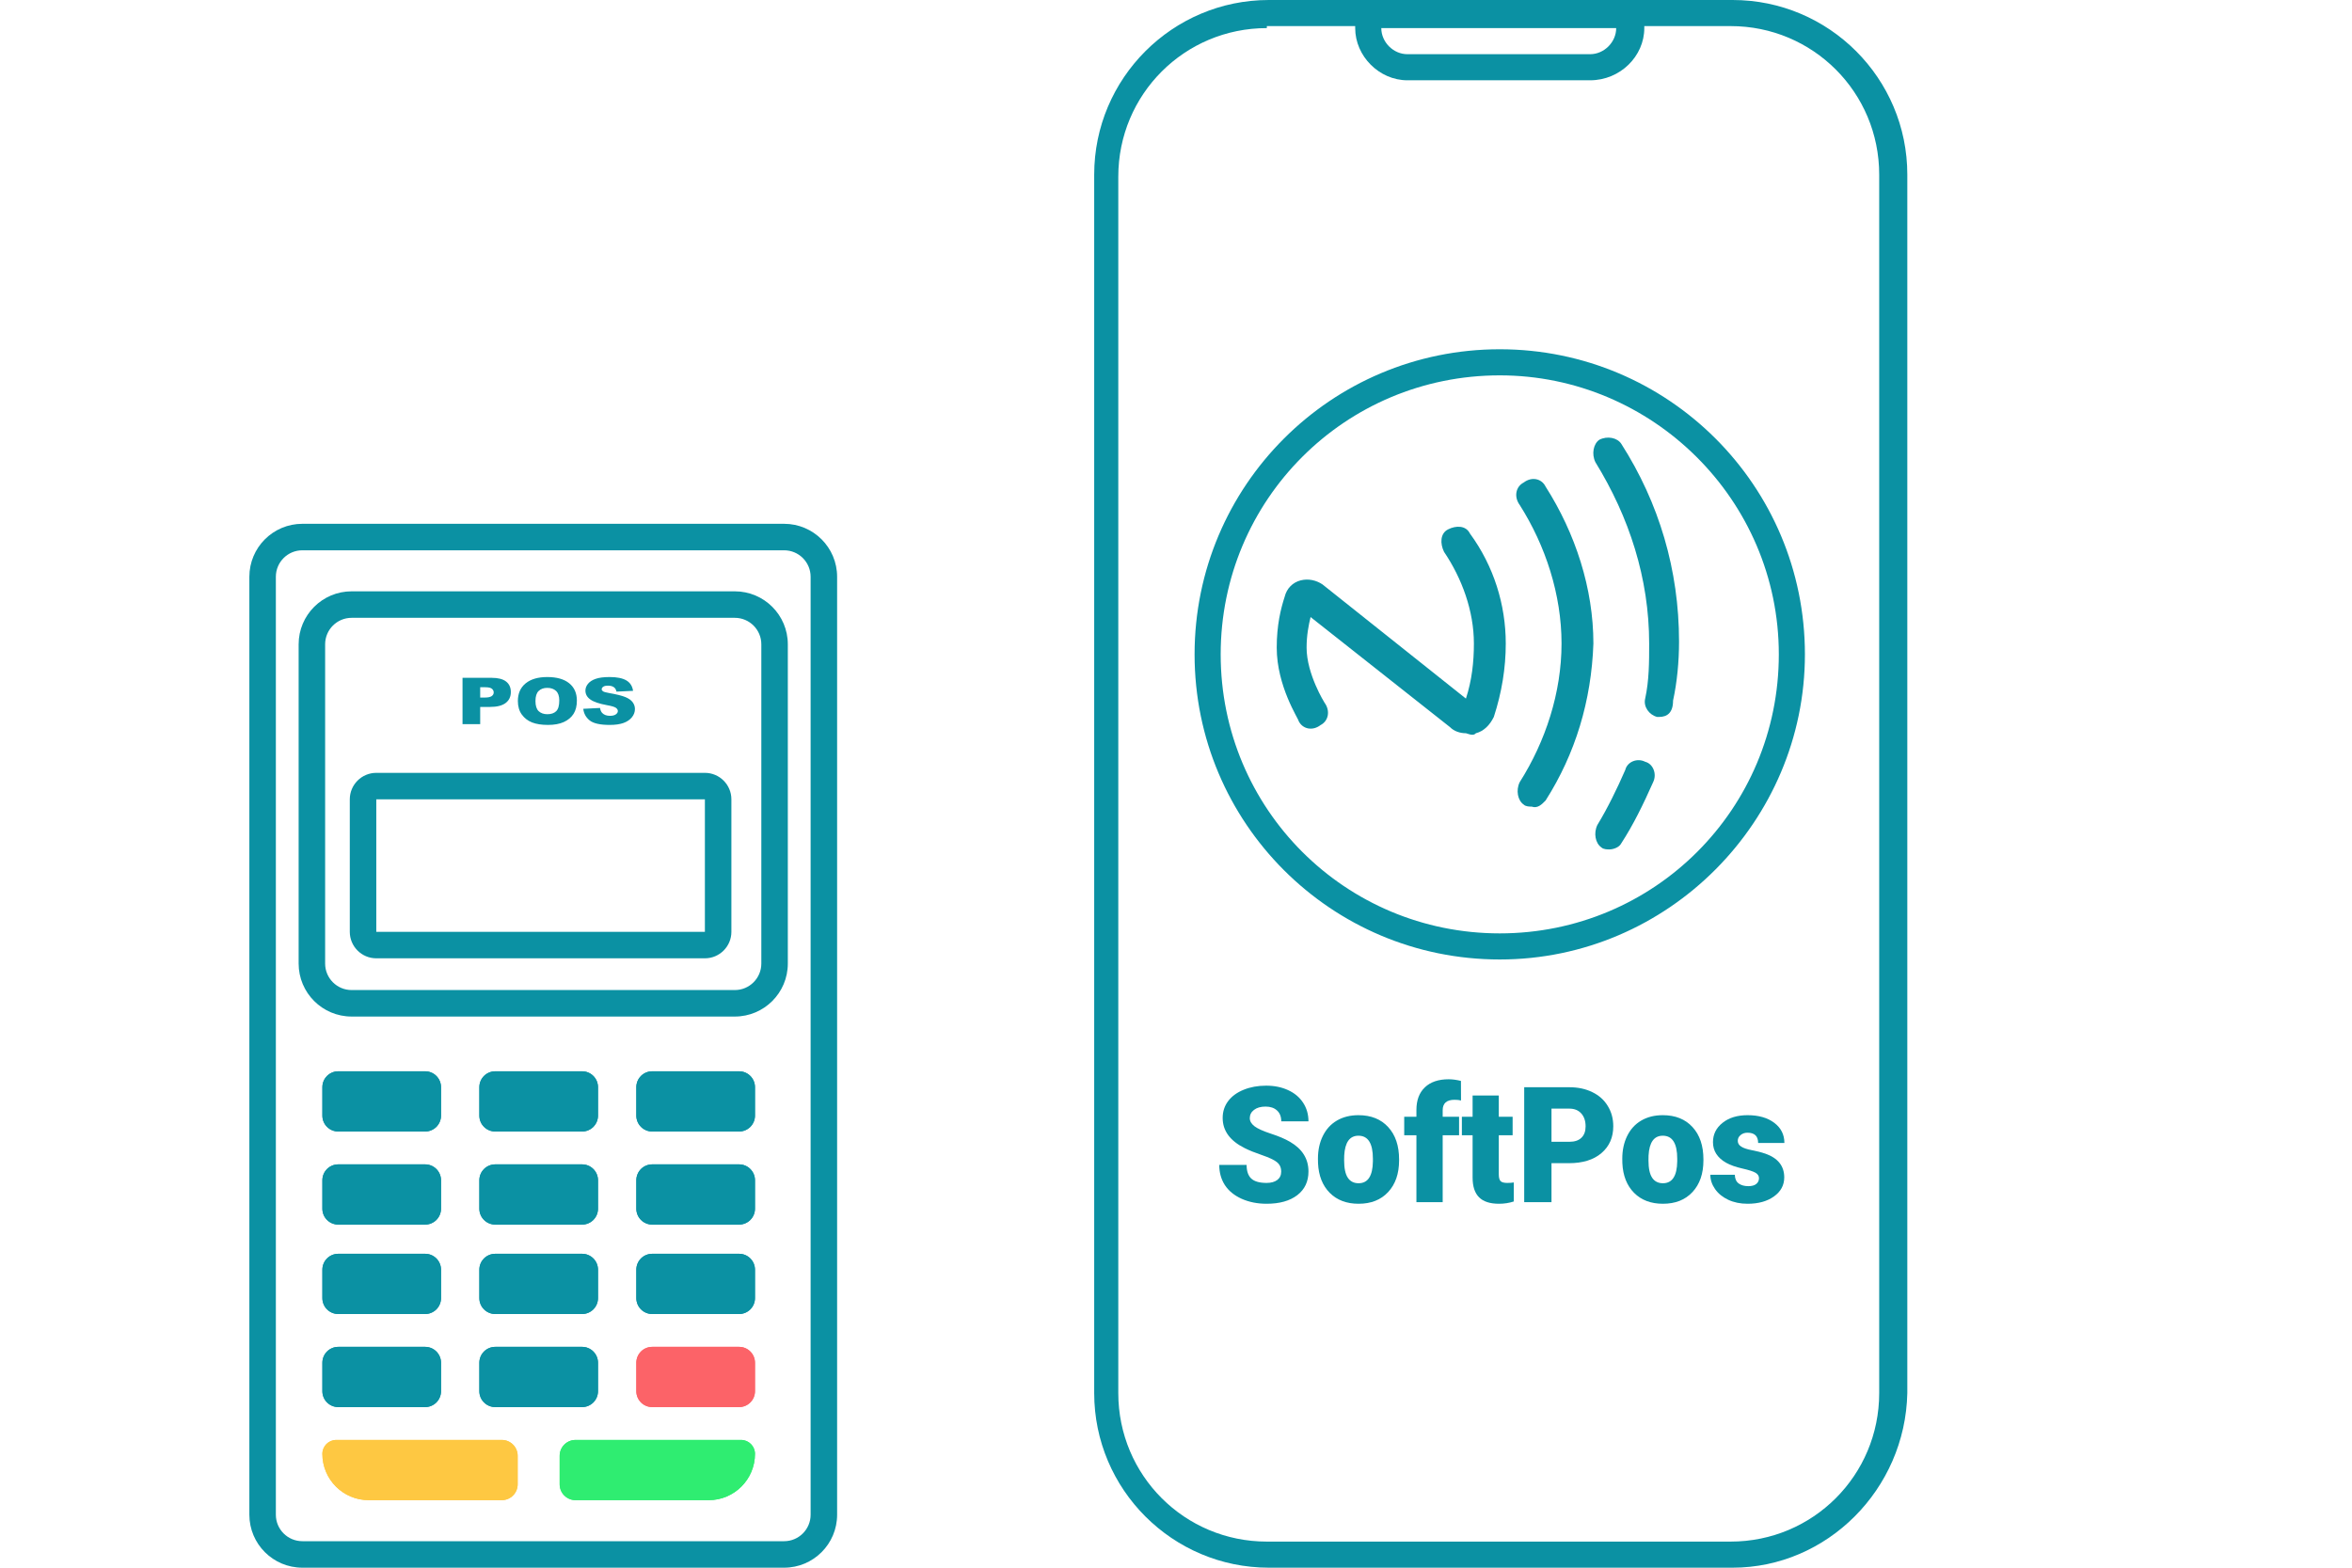 <svg width="300" height="200" viewBox="0 0 300 200" fill="none" xmlns="http://www.w3.org/2000/svg">
<g clip-path="url(#clip0)">
<path fill-rule="evenodd" clip-rule="evenodd" d="M100.015 70.205L38.566 70.205C36.699 70.205 35.186 71.718 35.186 73.585L35.186 193.24C35.186 195.107 36.699 196.62 38.566 196.62L100.015 196.62C101.881 196.62 103.395 195.107 103.395 193.24L103.395 73.585C103.395 71.718 101.881 70.205 100.015 70.205ZM38.566 66.825C34.832 66.825 31.806 69.852 31.806 73.585L31.806 193.24C31.806 196.973 34.832 200 38.566 200L100.015 200C103.748 200 106.775 196.973 106.775 193.24L106.775 73.585C106.775 69.852 103.748 66.825 100.015 66.825L38.566 66.825Z" fill="#0B91A3"/>
<path fill-rule="evenodd" clip-rule="evenodd" d="M93.727 78.82L44.851 78.82C42.984 78.82 41.471 80.333 41.471 82.2L41.471 122.927C41.471 124.794 42.984 126.307 44.851 126.307L93.727 126.307C95.594 126.307 97.108 124.794 97.108 122.927L97.108 82.2C97.108 80.333 95.594 78.82 93.727 78.82ZM44.851 75.439C41.117 75.439 38.091 78.466 38.091 82.2L38.091 122.927C38.091 126.661 41.117 129.687 44.851 129.687L93.727 129.687C97.461 129.687 100.488 126.661 100.488 122.927L100.488 82.2C100.488 78.466 97.461 75.439 93.727 75.439L44.851 75.439Z" fill="#0B91A3"/>
<path fill-rule="evenodd" clip-rule="evenodd" d="M89.909 101.978L47.996 101.978L47.996 118.878L89.909 118.878L89.909 101.978ZM47.996 98.598C46.13 98.598 44.616 100.111 44.616 101.978L44.616 118.878C44.616 120.745 46.13 122.258 47.996 122.258L89.909 122.258C91.776 122.258 93.289 120.745 93.289 118.878L93.289 101.978C93.289 100.111 91.776 98.598 89.909 98.598L47.996 98.598Z" fill="#0B91A3"/>
<path d="M41.119 138.7C41.119 137.58 42.027 136.672 43.147 136.672L54.225 136.672C55.345 136.672 56.253 137.58 56.253 138.7L56.253 142.327C56.253 143.447 55.345 144.355 54.225 144.355L43.147 144.355C42.027 144.355 41.119 143.447 41.119 142.327L41.119 138.7Z" fill="#0B91A3"/>
<path fill-rule="evenodd" clip-rule="evenodd" d="M44.499 140.052V140.975L52.873 140.975V140.052L44.499 140.052ZM43.147 136.672C42.027 136.672 41.119 137.58 41.119 138.7L41.119 142.327C41.119 143.447 42.027 144.355 43.147 144.355L54.225 144.355C55.345 144.355 56.253 143.447 56.253 142.327L56.253 138.7C56.253 137.58 55.345 136.672 54.225 136.672L43.147 136.672Z" fill="#0B91A3"/>
<path d="M61.142 138.7C61.142 137.58 62.05 136.672 63.17 136.672L74.247 136.672C75.367 136.672 76.275 137.58 76.275 138.7L76.275 142.327C76.275 143.447 75.367 144.355 74.247 144.355L63.17 144.355C62.05 144.355 61.142 143.447 61.142 142.327L61.142 138.7Z" fill="#0B91A3"/>
<path fill-rule="evenodd" clip-rule="evenodd" d="M64.522 140.052L64.522 140.975L72.895 140.975V140.052L64.522 140.052ZM63.17 136.672C62.05 136.672 61.142 137.58 61.142 138.7L61.142 142.327C61.142 143.447 62.05 144.355 63.17 144.355L74.247 144.355C75.367 144.355 76.275 143.447 76.275 142.327L76.275 138.7C76.275 137.58 75.367 136.672 74.247 136.672L63.17 136.672Z" fill="#0B91A3"/>
<path d="M81.164 138.7C81.164 137.58 82.072 136.672 83.192 136.672L94.269 136.672C95.39 136.672 96.298 137.58 96.298 138.7L96.298 142.327C96.298 143.447 95.39 144.355 94.269 144.355L83.192 144.355C82.072 144.355 81.164 143.447 81.164 142.327L81.164 138.7Z" fill="#0B91A3"/>
<path fill-rule="evenodd" clip-rule="evenodd" d="M84.544 140.052L84.544 140.975L92.918 140.975V140.052L84.544 140.052ZM83.192 136.672C82.072 136.672 81.164 137.58 81.164 138.7L81.164 142.327C81.164 143.447 82.072 144.355 83.192 144.355L94.269 144.355C95.39 144.355 96.298 143.447 96.298 142.327L96.298 138.7C96.298 137.58 95.39 136.672 94.269 136.672L83.192 136.672Z" fill="#0B91A3"/>
<path d="M41.119 150.574C41.119 149.454 42.027 148.546 43.147 148.546L54.225 148.546C55.345 148.546 56.253 149.454 56.253 150.574L56.253 154.201C56.253 155.321 55.345 156.229 54.225 156.229L43.147 156.229C42.027 156.229 41.119 155.321 41.119 154.201L41.119 150.574Z" fill="#0B91A3"/>
<path fill-rule="evenodd" clip-rule="evenodd" d="M44.499 151.926V152.849L52.873 152.849V151.926L44.499 151.926ZM43.147 148.546C42.027 148.546 41.119 149.454 41.119 150.574L41.119 154.201C41.119 155.321 42.027 156.229 43.147 156.229L54.225 156.229C55.345 156.229 56.253 155.321 56.253 154.201L56.253 150.574C56.253 149.454 55.345 148.546 54.225 148.546L43.147 148.546Z" fill="#0B91A3"/>
<path d="M61.142 150.574C61.142 149.454 62.05 148.546 63.17 148.546L74.247 148.546C75.367 148.546 76.275 149.454 76.275 150.574L76.275 154.201C76.275 155.321 75.367 156.229 74.247 156.229L63.17 156.229C62.05 156.229 61.142 155.321 61.142 154.201L61.142 150.574Z" fill="#0B91A3"/>
<path fill-rule="evenodd" clip-rule="evenodd" d="M64.522 151.926L64.522 152.849L72.895 152.849V151.926L64.522 151.926ZM63.17 148.546C62.05 148.546 61.142 149.454 61.142 150.574L61.142 154.201C61.142 155.321 62.05 156.229 63.17 156.229L74.247 156.229C75.367 156.229 76.275 155.321 76.275 154.201L76.275 150.574C76.275 149.454 75.367 148.546 74.247 148.546L63.17 148.546Z" fill="#0B91A3"/>
<path d="M81.164 150.574C81.164 149.454 82.072 148.546 83.192 148.546L94.269 148.546C95.39 148.546 96.298 149.454 96.298 150.574L96.298 154.201C96.298 155.321 95.39 156.229 94.269 156.229L83.192 156.229C82.072 156.229 81.164 155.321 81.164 154.201L81.164 150.574Z" fill="#0B91A3"/>
<path fill-rule="evenodd" clip-rule="evenodd" d="M84.544 151.926L84.544 152.849L92.918 152.849V151.926L84.544 151.926ZM83.192 148.546C82.072 148.546 81.164 149.454 81.164 150.574L81.164 154.201C81.164 155.321 82.072 156.229 83.192 156.229L94.269 156.229C95.39 156.229 96.298 155.321 96.298 154.201L96.298 150.574C96.298 149.454 95.39 148.546 94.269 148.546L83.192 148.546Z" fill="#0B91A3"/>
<path d="M41.119 161.982C41.119 160.862 42.027 159.954 43.147 159.954L54.225 159.954C55.345 159.954 56.253 160.862 56.253 161.982L56.253 165.61C56.253 166.73 55.345 167.638 54.225 167.638L43.147 167.638C42.027 167.638 41.119 166.73 41.119 165.61L41.119 161.982Z" fill="#0B91A3"/>
<path fill-rule="evenodd" clip-rule="evenodd" d="M44.499 163.334V164.257L52.873 164.257V163.334L44.499 163.334ZM43.147 159.954C42.027 159.954 41.119 160.862 41.119 161.982L41.119 165.609C41.119 166.729 42.027 167.637 43.147 167.637L54.225 167.637C55.345 167.637 56.253 166.729 56.253 165.609L56.253 161.982C56.253 160.862 55.345 159.954 54.225 159.954L43.147 159.954Z" fill="#0B91A3"/>
<path d="M61.142 161.982C61.142 160.862 62.05 159.954 63.17 159.954L74.247 159.954C75.367 159.954 76.275 160.862 76.275 161.982L76.275 165.61C76.275 166.73 75.367 167.638 74.247 167.638L63.17 167.638C62.05 167.638 61.142 166.73 61.142 165.61L61.142 161.982Z" fill="#0B91A3"/>
<path fill-rule="evenodd" clip-rule="evenodd" d="M64.522 163.334L64.522 164.257L72.895 164.257V163.334L64.522 163.334ZM63.17 159.954C62.05 159.954 61.142 160.862 61.142 161.982L61.142 165.609C61.142 166.729 62.05 167.637 63.17 167.637L74.247 167.637C75.367 167.637 76.275 166.729 76.275 165.609L76.275 161.982C76.275 160.862 75.367 159.954 74.247 159.954L63.17 159.954Z" fill="#0B91A3"/>
<path d="M81.164 161.982C81.164 160.862 82.072 159.954 83.192 159.954L94.269 159.954C95.39 159.954 96.298 160.862 96.298 161.982L96.298 165.61C96.298 166.73 95.39 167.638 94.269 167.638L83.192 167.638C82.072 167.638 81.164 166.73 81.164 165.61L81.164 161.982Z" fill="#0B91A3"/>
<path fill-rule="evenodd" clip-rule="evenodd" d="M84.544 163.334L84.544 164.258L92.918 164.258V163.334L84.544 163.334ZM83.192 159.954C82.072 159.954 81.164 160.862 81.164 161.982L81.164 165.61C81.164 166.73 82.072 167.638 83.192 167.638L94.269 167.638C95.39 167.638 96.298 166.73 96.298 165.61L96.298 161.982C96.298 160.862 95.39 159.954 94.269 159.954L83.192 159.954Z" fill="#0B91A3"/>
<path d="M41.119 173.856C41.119 172.736 42.027 171.828 43.147 171.828L54.225 171.828C55.345 171.828 56.253 172.736 56.253 173.856L56.253 177.483C56.253 178.604 55.345 179.512 54.225 179.512L43.147 179.512C42.027 179.512 41.119 178.604 41.119 177.483L41.119 173.856Z" fill="#0B91A3"/>
<path fill-rule="evenodd" clip-rule="evenodd" d="M44.499 175.208V176.131L52.873 176.131V175.208L44.499 175.208ZM43.147 171.828C42.027 171.828 41.119 172.736 41.119 173.856L41.119 177.483C41.119 178.604 42.027 179.512 43.147 179.512L54.225 179.512C55.345 179.512 56.253 178.604 56.253 177.483L56.253 173.856C56.253 172.736 55.345 171.828 54.225 171.828L43.147 171.828Z" fill="#0B91A3"/>
<path d="M61.142 173.856C61.142 172.736 62.05 171.828 63.17 171.828L74.247 171.828C75.367 171.828 76.275 172.736 76.275 173.856L76.275 177.483C76.275 178.604 75.367 179.512 74.247 179.512L63.17 179.512C62.05 179.512 61.142 178.604 61.142 177.483L61.142 173.856Z" fill="#0B91A3"/>
<path fill-rule="evenodd" clip-rule="evenodd" d="M64.522 175.208L64.522 176.131L72.895 176.131V175.208L64.522 175.208ZM63.17 171.828C62.05 171.828 61.142 172.736 61.142 173.856L61.142 177.483C61.142 178.604 62.05 179.512 63.17 179.512L74.247 179.512C75.367 179.512 76.275 178.604 76.275 177.483L76.275 173.856C76.275 172.736 75.367 171.828 74.247 171.828L63.17 171.828Z" fill="#0B91A3"/>
<path d="M81.164 173.856C81.164 172.736 82.072 171.828 83.192 171.828L94.269 171.828C95.39 171.828 96.298 172.736 96.298 173.856L96.298 177.484C96.298 178.604 95.39 179.512 94.269 179.512L83.192 179.512C82.072 179.512 81.164 178.604 81.164 177.484L81.164 173.856Z" fill="#FC6368"/>
<path fill-rule="evenodd" clip-rule="evenodd" d="M84.544 175.208L84.544 176.131L92.918 176.131V175.208L84.544 175.208ZM83.192 171.828C82.072 171.828 81.164 172.736 81.164 173.856L81.164 177.484C81.164 178.604 82.072 179.512 83.192 179.512L94.269 179.512C95.39 179.512 96.298 178.604 96.298 177.484L96.298 173.856C96.298 172.736 95.39 171.828 94.269 171.828L83.192 171.828Z" fill="#FC6368"/>
<path d="M71.386 185.73C71.386 184.61 72.294 183.702 73.414 183.702L94.525 183.702C95.504 183.702 96.298 184.496 96.298 185.475C96.298 188.739 93.652 191.386 90.388 191.386L73.414 191.386C72.294 191.386 71.386 190.478 71.386 189.357L71.386 185.73Z" fill="#2FED71"/>
<path fill-rule="evenodd" clip-rule="evenodd" d="M74.766 187.082L74.766 188.005L90.388 188.005C91.175 188.005 91.878 187.646 92.342 187.082L74.766 187.082ZM73.414 183.702C72.294 183.702 71.386 184.61 71.386 185.73L71.386 189.357C71.386 190.478 72.294 191.386 73.414 191.386L90.388 191.386C93.652 191.386 96.298 188.739 96.298 185.475C96.298 184.496 95.504 183.702 94.525 183.702L73.414 183.702Z" fill="#2FED71"/>
<path d="M66.03 185.73C66.03 184.61 65.122 183.702 64.002 183.702L42.891 183.702C41.912 183.702 41.118 184.496 41.118 185.475C41.118 188.739 43.764 191.386 47.028 191.386L64.002 191.386C65.122 191.386 66.03 190.478 66.03 189.357L66.03 185.73Z" fill="#FEC842"/>
<path fill-rule="evenodd" clip-rule="evenodd" d="M62.65 187.082V188.005L47.028 188.005C46.241 188.005 45.538 187.646 45.074 187.082L62.65 187.082ZM64.002 183.702C65.122 183.702 66.03 184.61 66.03 185.73L66.03 189.357C66.03 190.478 65.122 191.386 64.002 191.386L47.028 191.386C43.764 191.386 41.118 188.739 41.118 185.475C41.118 184.496 41.912 183.702 42.891 183.702L64.002 183.702Z" fill="#FEC842"/>
<path d="M58.995 86.474H62.726C63.538 86.474 64.146 86.632 64.549 86.946C64.955 87.26 65.158 87.707 65.158 88.288C65.158 88.884 64.937 89.35 64.494 89.686C64.055 90.022 63.383 90.19 62.478 90.19H61.249V92.382H58.995L58.995 86.474ZM61.249 88.993H61.799C62.232 88.993 62.536 88.932 62.711 88.811C62.886 88.688 62.973 88.531 62.973 88.34C62.973 88.155 62.898 87.998 62.745 87.869C62.594 87.74 62.308 87.675 61.888 87.675H61.249L61.249 88.993Z" fill="#0B91A3"/>
<path d="M66.055 89.432C66.055 88.468 66.385 87.717 67.046 87.18C67.707 86.642 68.626 86.374 69.805 86.374C71.014 86.374 71.946 86.638 72.6 87.167C73.254 87.694 73.581 88.433 73.581 89.384C73.581 90.074 73.437 90.641 73.15 91.084C72.866 91.525 72.453 91.869 71.911 92.116C71.373 92.36 70.701 92.483 69.895 92.483C69.076 92.483 68.397 92.376 67.858 92.164C67.323 91.952 66.889 91.616 66.555 91.157C66.222 90.697 66.055 90.123 66.055 89.432ZM68.299 89.44C68.299 90.037 68.435 90.465 68.706 90.726C68.98 90.986 69.351 91.117 69.82 91.117C70.302 91.117 70.676 90.989 70.94 90.734C71.204 90.478 71.336 90.02 71.336 89.359C71.336 88.803 71.198 88.398 70.92 88.143C70.646 87.885 70.273 87.756 69.8 87.756C69.348 87.756 68.985 87.886 68.71 88.147C68.436 88.407 68.299 88.838 68.299 89.44Z" fill="#0B91A3"/>
<path d="M74.398 90.427L76.533 90.319C76.58 90.601 76.674 90.816 76.816 90.963C77.047 91.202 77.377 91.322 77.807 91.322C78.127 91.322 78.373 91.261 78.545 91.141C78.72 91.017 78.807 90.875 78.807 90.713C78.807 90.56 78.725 90.423 78.56 90.302C78.395 90.182 78.011 90.067 77.41 89.96C76.426 89.78 75.724 89.541 75.305 89.243C74.882 88.945 74.671 88.564 74.671 88.102C74.671 87.799 74.778 87.513 74.993 87.244C75.211 86.973 75.536 86.76 75.969 86.607C76.405 86.451 77.001 86.374 77.757 86.374C78.685 86.374 79.392 86.515 79.878 86.797C80.366 87.076 80.657 87.522 80.749 88.135L78.634 88.235C78.578 87.969 78.459 87.776 78.277 87.655C78.099 87.534 77.851 87.474 77.534 87.474C77.273 87.474 77.077 87.519 76.945 87.611C76.812 87.699 76.746 87.808 76.746 87.937C76.746 88.031 76.801 88.116 76.91 88.191C77.016 88.269 77.267 88.341 77.663 88.409C78.644 88.581 79.346 88.755 79.769 88.932C80.195 89.107 80.504 89.325 80.695 89.585C80.89 89.846 80.987 90.137 80.987 90.46C80.987 90.838 80.859 91.188 80.601 91.507C80.343 91.827 79.983 92.07 79.521 92.237C79.058 92.401 78.475 92.483 77.772 92.483C76.537 92.483 75.681 92.289 75.206 91.902C74.73 91.515 74.461 91.024 74.398 90.427Z" fill="#0B91A3"/>
<path d="M221 200H161.846C149.554 200 139.566 190.013 139.566 177.721V22.279C139.566 9.987 149.554 0 161.846 0H221C233.292 0 243.28 9.987 243.28 22.279V177.721C243.024 190.013 233.036 200 221 200ZM161.589 3.585C151.09 3.585 142.639 12.036 142.639 22.535V177.721C142.639 188.22 151.09 196.671 161.589 196.671H220.744C231.244 196.671 239.694 188.22 239.694 177.721V22.279C239.694 11.78 231.244 3.329 220.744 3.329H161.589V3.585Z" fill="#0B91A3"/>
<path d="M202.818 10.243H179.515C175.929 10.243 172.856 7.17 172.856 3.585V0.256H209.732V3.585C209.732 7.17 206.659 10.243 202.818 10.243ZM176.186 3.585C176.186 5.377 177.722 6.914 179.515 6.914H202.818C204.611 6.914 206.147 5.377 206.147 3.585H176.186Z" fill="#0B91A3"/>
<path d="M191.295 122.407C169.784 122.407 152.37 104.993 152.37 83.483C152.37 61.972 169.784 44.558 191.295 44.558C212.805 44.558 230.219 61.972 230.219 83.483C230.219 104.737 212.805 122.407 191.295 122.407ZM191.295 47.887C171.576 47.887 155.699 63.764 155.699 83.483C155.699 103.201 171.576 119.078 191.295 119.078C211.013 119.078 226.89 103.201 226.89 83.483C226.89 63.764 210.757 47.887 191.295 47.887Z" fill="#0B91A3"/>
<path d="M211.622 91.464H211.368C210.352 91.204 209.59 90.164 209.844 89.124C210.352 86.783 210.352 84.443 210.352 82.103C210.352 73.782 207.812 65.981 203.493 58.96C202.985 57.92 203.239 56.62 204.001 56.099C205.018 55.579 206.288 55.839 206.796 56.62C211.622 64.16 214.163 72.742 214.163 81.843C214.163 84.443 213.909 87.043 213.401 89.383C213.401 90.944 212.639 91.464 211.622 91.464ZM206.796 107.586C208.32 105.245 209.59 102.645 210.86 99.785C211.368 98.745 210.86 97.445 209.844 97.184C208.828 96.664 207.558 97.184 207.304 98.225C206.288 100.565 205.018 103.165 203.747 105.245C203.239 106.286 203.493 107.586 204.255 108.106C204.509 108.366 205.018 108.366 205.272 108.366C205.78 108.366 206.542 108.106 206.796 107.586ZM197.142 102.125C200.953 96.144 202.985 89.383 203.239 82.103C203.239 75.082 200.953 68.061 197.142 62.08C196.634 61.04 195.364 60.78 194.348 61.56C193.332 62.08 193.078 63.38 193.84 64.42C197.142 69.621 199.175 75.862 199.175 82.103C199.175 88.343 197.142 94.584 193.84 99.785C193.332 100.825 193.586 102.125 194.348 102.645C194.602 102.905 195.11 102.905 195.364 102.905C196.126 103.165 196.634 102.645 197.142 102.125ZM188.251 93.544C189.267 93.284 190.029 92.504 190.538 91.464C191.554 88.343 192.062 85.223 192.062 82.103C192.062 77.162 190.538 72.221 187.489 68.061C186.981 67.021 185.711 67.021 184.695 67.541C183.679 68.061 183.679 69.361 184.187 70.401C186.473 73.782 187.997 77.942 187.997 82.103C187.997 84.443 187.743 86.783 186.981 89.124L168.69 74.562C167.928 74.042 166.912 73.782 165.896 74.042C164.88 74.302 164.118 75.082 163.864 76.122C163.356 77.682 162.848 79.762 162.848 82.623C162.848 87.563 165.642 91.724 165.642 91.984C166.15 93.024 167.42 93.284 168.436 92.504C169.453 91.984 169.707 90.684 168.944 89.644C168.944 89.644 166.658 86.003 166.658 82.623C166.658 81.062 166.912 79.762 167.166 78.722L184.949 92.764C185.457 93.284 186.219 93.544 186.981 93.544C187.743 93.804 187.997 93.804 188.251 93.544Z" fill="#0B91A3"/>
<path d="M163.417 149.473C163.417 148.956 163.235 148.553 162.872 148.264C162.515 147.975 161.884 147.677 160.979 147.368C160.073 147.059 159.333 146.76 158.758 146.471C156.888 145.538 155.953 144.256 155.953 142.624C155.953 141.811 156.184 141.096 156.647 140.479C157.116 139.854 157.777 139.371 158.629 139.028C159.482 138.679 160.44 138.505 161.504 138.505C162.541 138.505 163.47 138.693 164.289 139.069C165.115 139.445 165.756 139.982 166.212 140.68C166.668 141.372 166.896 142.164 166.896 143.057H163.427C163.427 142.459 163.245 141.996 162.882 141.667C162.525 141.338 162.039 141.174 161.425 141.174C160.803 141.174 160.311 141.315 159.948 141.597C159.591 141.872 159.412 142.224 159.412 142.654C159.412 143.03 159.611 143.373 160.007 143.681C160.404 143.984 161.101 144.299 162.099 144.628C163.097 144.951 163.916 145.3 164.557 145.676C166.117 146.589 166.896 147.848 166.896 149.453C166.896 150.735 166.421 151.742 165.469 152.474C164.517 153.206 163.212 153.572 161.553 153.572C160.384 153.572 159.323 153.36 158.371 152.937C157.426 152.508 156.713 151.924 156.23 151.185C155.755 150.44 155.517 149.584 155.517 148.617H159.006C159.006 149.402 159.204 149.983 159.601 150.359C160.004 150.728 160.655 150.913 161.553 150.913C162.128 150.913 162.581 150.789 162.912 150.54C163.249 150.285 163.417 149.929 163.417 149.473Z" fill="#0B91A3"/>
<path d="M168.106 147.821C168.106 146.733 168.314 145.766 168.73 144.92C169.147 144.068 169.745 143.413 170.525 142.956C171.304 142.5 172.22 142.271 173.27 142.271C174.876 142.271 176.142 142.778 177.067 143.792C177.992 144.799 178.455 146.173 178.455 147.912V148.032C178.455 149.731 177.989 151.081 177.057 152.081C176.132 153.075 174.876 153.572 173.29 153.572C171.764 153.572 170.538 153.109 169.613 152.182C168.687 151.249 168.188 149.986 168.116 148.395L168.106 147.821ZM171.446 148.032C171.446 149.04 171.602 149.778 171.912 150.248C172.223 150.718 172.682 150.953 173.29 150.953C174.48 150.953 175.088 150.023 175.114 148.163V147.821C175.114 145.867 174.5 144.89 173.27 144.89C172.154 144.89 171.549 145.733 171.456 147.418L171.446 148.032Z" fill="#0B91A3"/>
<path d="M180.665 153.371V144.83H179.109V142.473H180.665V141.607C180.665 140.364 181.025 139.401 181.746 138.716C182.466 138.031 183.477 137.689 184.779 137.689C185.255 137.689 185.777 137.759 186.345 137.9L186.355 140.398C186.15 140.338 185.876 140.307 185.532 140.307C184.521 140.307 184.016 140.751 184.016 141.637V142.473H186.107V144.83H184.016V153.371H180.665Z" fill="#0B91A3"/>
<path d="M191.173 139.764V142.473H192.937V144.83H191.173V149.815C191.173 150.225 191.245 150.51 191.391 150.671C191.536 150.832 191.824 150.913 192.253 150.913C192.584 150.913 192.861 150.893 193.086 150.853V153.28C192.485 153.475 191.857 153.572 191.203 153.572C190.053 153.572 189.203 153.297 188.655 152.746C188.106 152.196 187.832 151.36 187.832 150.238V144.83H186.464V142.473H187.832V139.764H191.173Z" fill="#0B91A3"/>
<path d="M197.894 148.395V153.371H194.414V138.706H200.174C201.277 138.706 202.252 138.914 203.098 139.33C203.95 139.74 204.608 140.328 205.07 141.093C205.54 141.852 205.774 142.715 205.774 143.681C205.774 145.112 205.269 146.256 204.258 147.116C203.253 147.969 201.872 148.395 200.114 148.395H197.894ZM197.894 145.666H200.174C200.848 145.666 201.36 145.494 201.71 145.152C202.067 144.81 202.245 144.326 202.245 143.702C202.245 143.017 202.064 142.469 201.7 142.06C201.337 141.65 200.841 141.442 200.213 141.435H197.894V145.666Z" fill="#0B91A3"/>
<path d="M206.924 147.821C206.924 146.733 207.132 145.766 207.549 144.92C207.965 144.068 208.563 143.413 209.343 142.956C210.123 142.5 211.038 142.271 212.089 142.271C213.695 142.271 214.96 142.778 215.885 143.792C216.81 144.799 217.273 146.173 217.273 147.912V148.032C217.273 149.731 216.807 151.081 215.875 152.081C214.95 153.075 213.695 153.572 212.109 153.572C210.582 153.572 209.356 153.109 208.431 152.182C207.506 151.249 207.007 149.986 206.934 148.395L206.924 147.821ZM210.265 148.032C210.265 149.04 210.42 149.778 210.731 150.248C211.041 150.718 211.501 150.953 212.109 150.953C213.298 150.953 213.906 150.023 213.932 148.163V147.821C213.932 145.867 213.318 144.89 212.089 144.89C210.972 144.89 210.367 145.733 210.275 147.418L210.265 148.032Z" fill="#0B91A3"/>
<path d="M224.361 150.309C224.361 150.02 224.212 149.788 223.915 149.614C223.617 149.439 223.052 149.258 222.22 149.07C221.387 148.882 220.7 148.637 220.158 148.335C219.616 148.026 219.203 147.653 218.919 147.217C218.634 146.78 218.492 146.28 218.492 145.716C218.492 144.716 218.899 143.893 219.712 143.248C220.524 142.597 221.588 142.271 222.904 142.271C224.318 142.271 225.454 142.597 226.314 143.248C227.173 143.9 227.602 144.756 227.602 145.817H224.252C224.252 144.944 223.799 144.507 222.894 144.507C222.543 144.507 222.249 144.608 222.011 144.81C221.773 145.004 221.655 145.249 221.655 145.545C221.655 145.847 221.8 146.092 222.091 146.28C222.381 146.468 222.844 146.622 223.478 146.743C224.119 146.864 224.681 147.009 225.164 147.176C226.776 147.74 227.582 148.751 227.582 150.208C227.582 151.202 227.146 152.011 226.274 152.635C225.408 153.26 224.285 153.572 222.904 153.572C221.985 153.572 221.165 153.404 220.445 153.068C219.725 152.733 219.163 152.276 218.76 151.699C218.357 151.121 218.155 150.514 218.155 149.876H221.278C221.291 150.379 221.456 150.749 221.773 150.984C222.091 151.212 222.497 151.326 222.993 151.326C223.449 151.326 223.789 151.232 224.014 151.044C224.245 150.856 224.361 150.611 224.361 150.309Z" fill="#0B91A3"/>
</g>
<defs>
<clipPath id="clip0">
<rect width="300" height="200" fill="white"/>
</clipPath>
</defs>
</svg>
